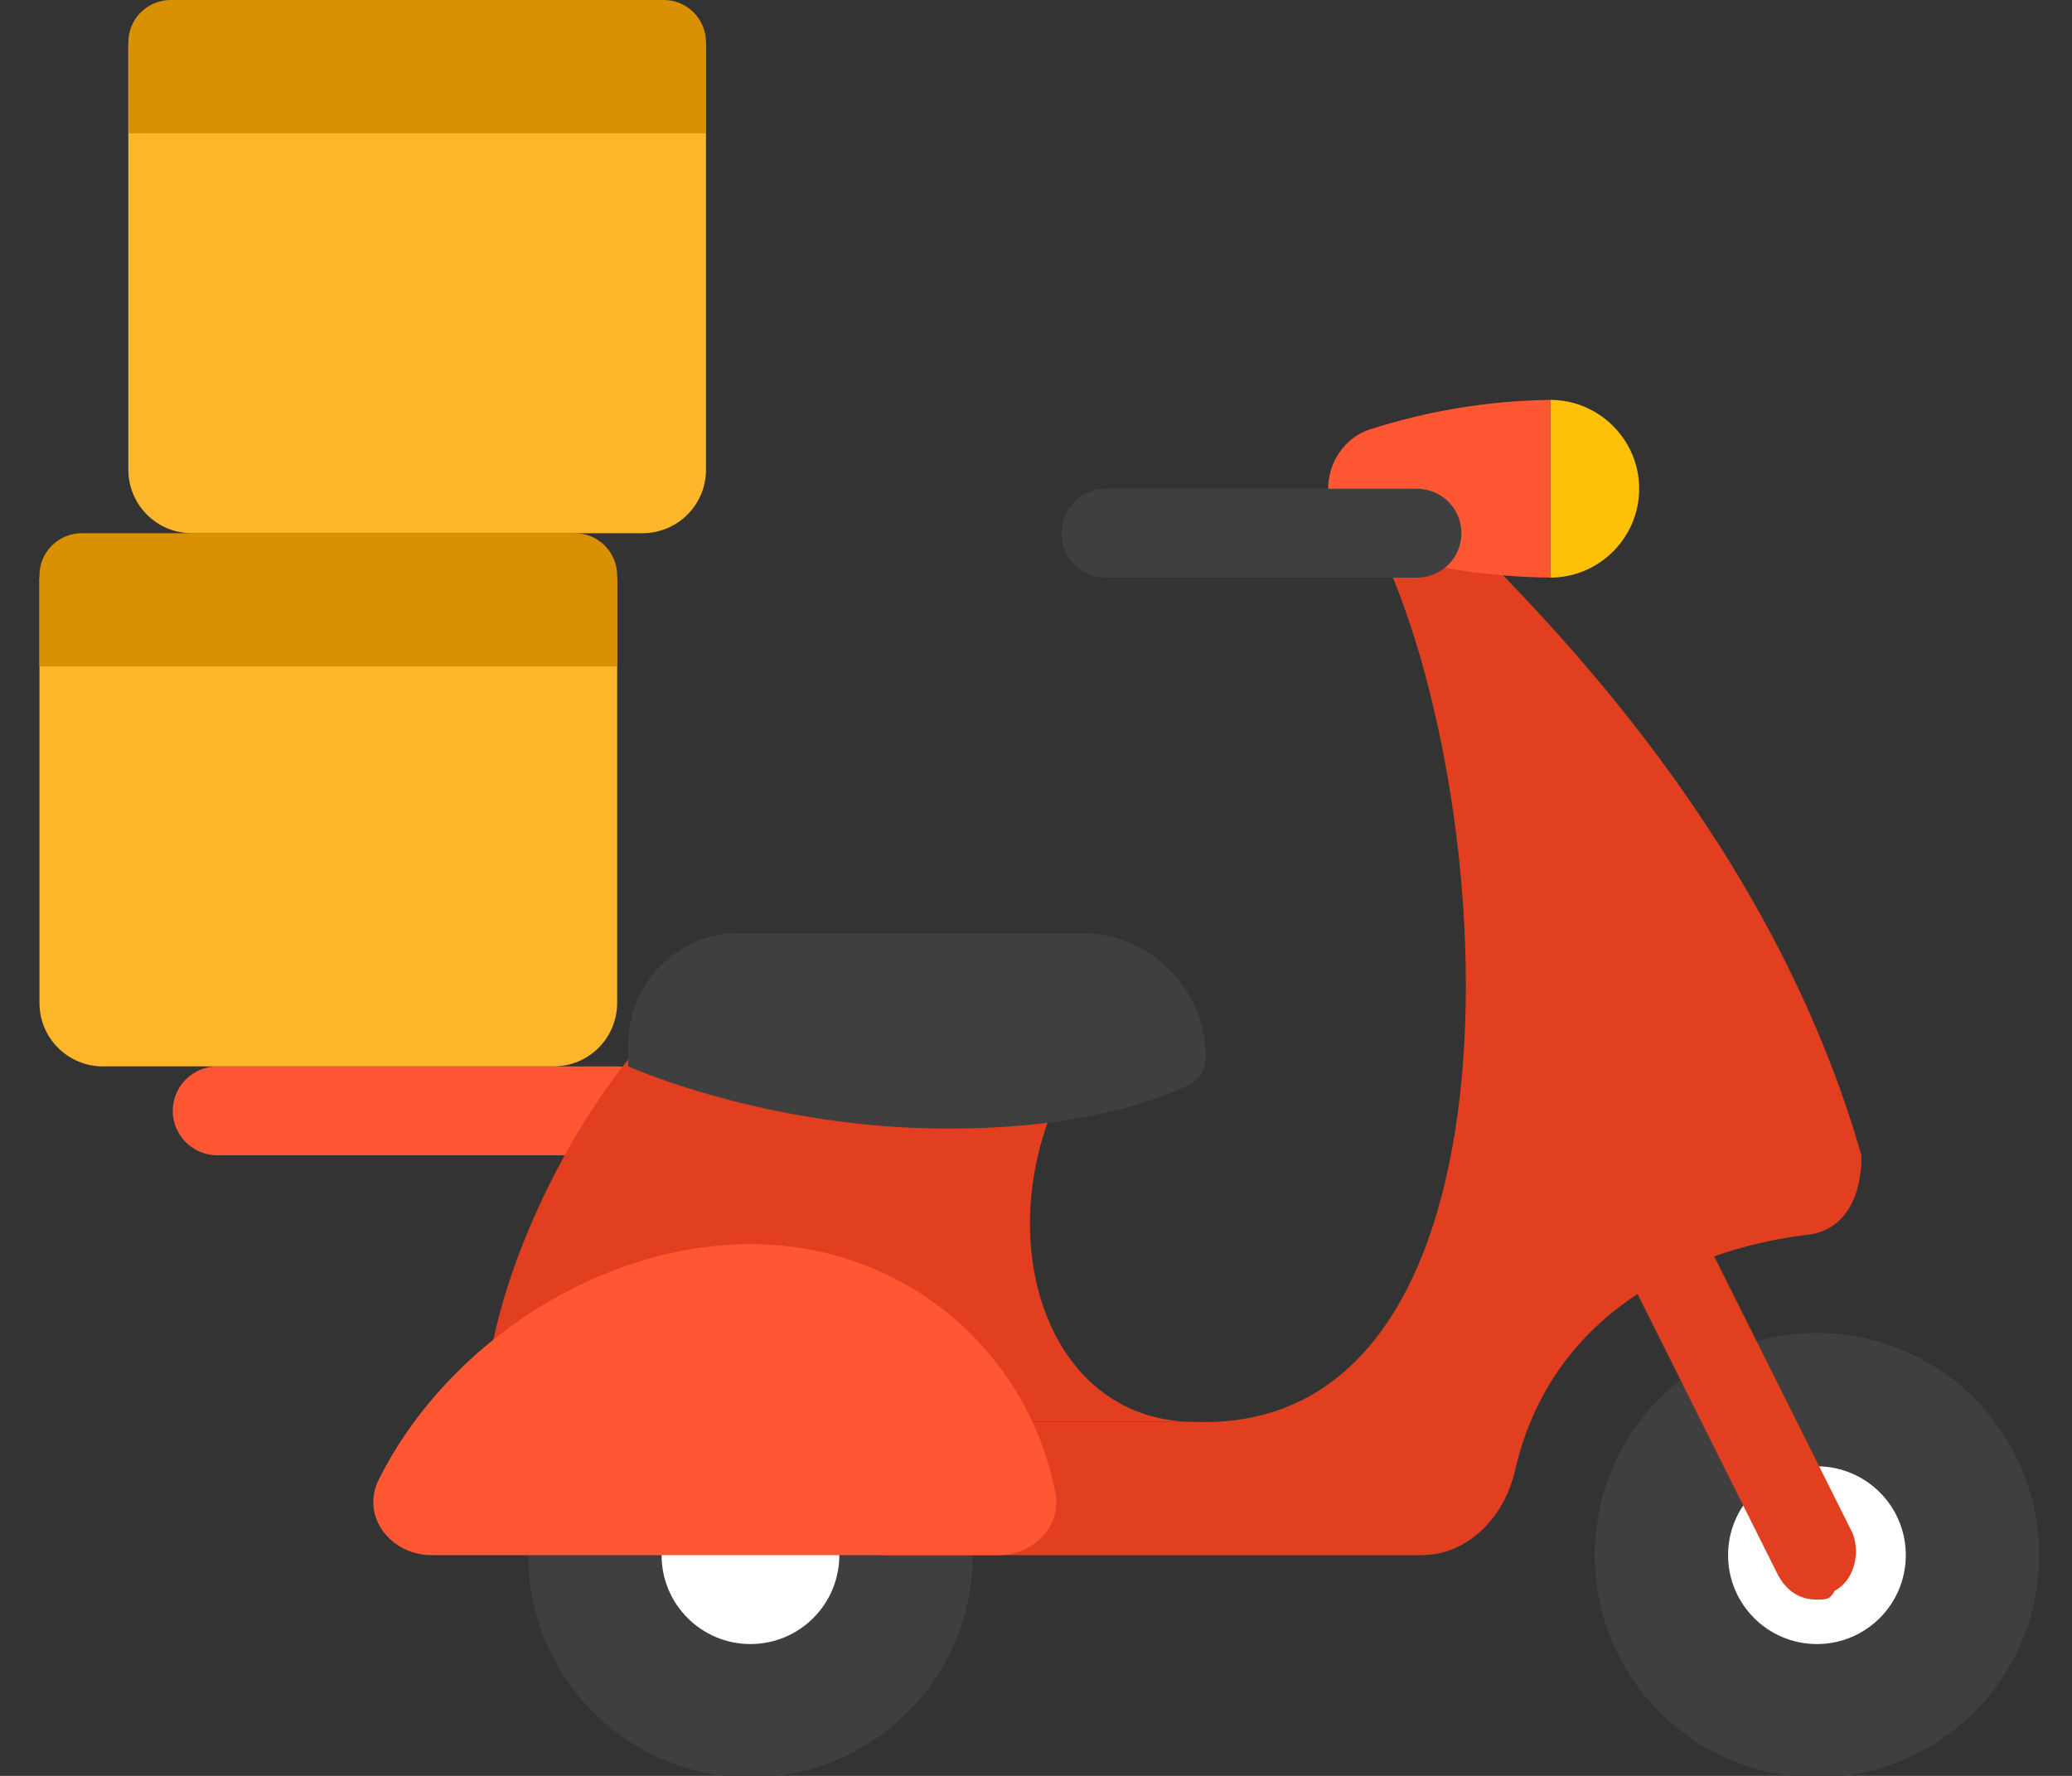 <svg width="105" height="90" viewBox="0 0 105 90" fill="none" xmlns="http://www.w3.org/2000/svg">
<rect x="0" y="0" width="105" height="90" fill="#333333" stroke="none"/>
<g clip-path="url(#clip0_2_282)">
<path d="M38.03 90.074C44.248 90.074 49.289 85.033 49.289 78.815C49.289 72.597 44.248 67.556 38.03 67.556C31.811 67.556 26.77 72.597 26.77 78.815C26.77 85.033 31.811 90.074 38.03 90.074Z" fill="#3F3F3F"/>
<path d="M11.008 58.549H31.274C32.517 58.549 33.526 57.54 33.526 56.297C33.526 55.054 32.517 54.045 31.274 54.045H11.008C9.764 54.045 8.756 55.054 8.756 56.297C8.756 57.54 9.764 58.549 11.008 58.549Z" fill="#FF5634"/>
<path d="M92.074 90.074C98.293 90.074 103.334 85.033 103.334 78.815C103.334 72.597 98.293 67.556 92.074 67.556C85.856 67.556 80.815 72.597 80.815 78.815C80.815 85.033 85.856 90.074 92.074 90.074Z" fill="#3F3F3F"/>
<path d="M92.074 83.319C94.562 83.319 96.578 81.303 96.578 78.815C96.578 76.328 94.562 74.311 92.074 74.311C89.587 74.311 87.571 76.328 87.571 78.815C87.571 81.303 89.587 83.319 92.074 83.319Z" fill="white"/>
<path d="M38.03 83.319C40.517 83.319 42.533 81.303 42.533 78.815C42.533 76.328 40.517 74.311 38.03 74.311C35.542 74.311 33.526 76.328 33.526 78.815C33.526 81.303 35.542 83.319 38.03 83.319Z" fill="white"/>
<path d="M92.074 81.066C91.174 81.066 90.498 80.616 90.048 79.715L81.04 61.7C80.59 60.574 81.04 59.223 81.941 58.773C83.067 58.322 84.418 58.773 84.868 59.674L93.876 77.689C94.326 78.814 93.876 80.165 92.975 80.616C92.75 81.066 92.525 81.066 92.074 81.066Z" fill="#E13F1F"/>
<path d="M44.785 78.815H72.026C74.393 78.815 76.24 76.866 76.765 74.558C78.565 66.646 85.398 63.376 91.399 62.601C94.551 62.376 94.326 58.548 94.326 58.548C89.822 42.785 78.563 31.526 74.059 27.022H69.556C76.124 39.722 78.061 72.685 60.548 72.059H44.785V78.815Z" fill="#E13F1F"/>
<path d="M56.045 51.792H33.526C29.022 56.296 24.519 65.304 24.519 72.059C29.022 74.311 44.785 72.059 44.785 72.059H60.548C51.822 72.059 49.289 59.613 56.045 51.792Z" fill="#E13F1F"/>
<path d="M78.563 20.266V29.273C81.04 29.273 83.067 27.247 83.067 24.77C83.067 22.293 81.04 20.266 78.563 20.266Z" fill="#FFC107"/>
<path d="M61.111 53.594C61.111 54.175 60.798 54.706 60.278 54.963C58.706 55.735 54.84 57.197 48.05 57.197C38.818 57.197 31.837 54.044 31.837 54.044V52.918C31.837 49.808 34.357 47.289 37.467 47.289H54.806C58.274 47.289 61.111 50.126 61.111 53.594Z" fill="#3F3F3F"/>
<path d="M69.574 27.871C72.4 28.783 75.406 29.229 78.563 29.273V20.266C75.426 20.309 72.386 20.813 69.439 21.755C68.144 22.167 67.304 23.425 67.304 24.783C67.304 26.198 68.23 27.438 69.574 27.871Z" fill="#FF5634"/>
<path d="M38.03 63.052C30.513 63.052 22.735 67.95 19.201 74.966C18.26 76.834 19.789 78.815 21.88 78.815H50.579C52.354 78.815 53.827 77.362 53.481 75.621C52.039 68.371 45.76 63.052 38.03 63.052Z" fill="#FF5634"/>
<path d="M56.045 29.274H71.808C73.051 29.274 74.059 28.265 74.059 27.022C74.059 25.779 73.051 24.77 71.808 24.77H56.045C54.802 24.77 53.793 25.779 53.793 27.022C53.793 28.265 54.802 29.274 56.045 29.274Z" fill="#3F3F3F"/>
<path d="M31.274 29.274H2V50.83C2 52.605 3.439 54.044 5.214 54.044H28.06C29.835 54.044 31.274 52.605 31.274 50.83V29.274Z" fill="#FDB52A"/>
<path d="M29.131 27.022H4.143C2.959 27.022 2 27.981 2 29.165V33.778H31.274V29.165C31.274 27.981 30.315 27.022 29.131 27.022Z" fill="#D99002"/>
<path d="M35.778 2.251H6.504V23.808C6.504 25.583 7.943 27.022 9.718 27.022H32.564C34.339 27.022 35.778 25.583 35.778 23.808V2.251Z" fill="#FDB52A"/>
<path d="M33.635 0H8.646C7.463 0 6.504 0.959 6.504 2.143V6.756H35.778V2.143C35.778 0.959 34.819 0 33.635 0Z" fill="#D99002"/>
</g>
<defs>
<clipPath id="clip0_2_282">
<rect width="105" height="90" fill="white"/>
</clipPath>
</defs>
</svg>
